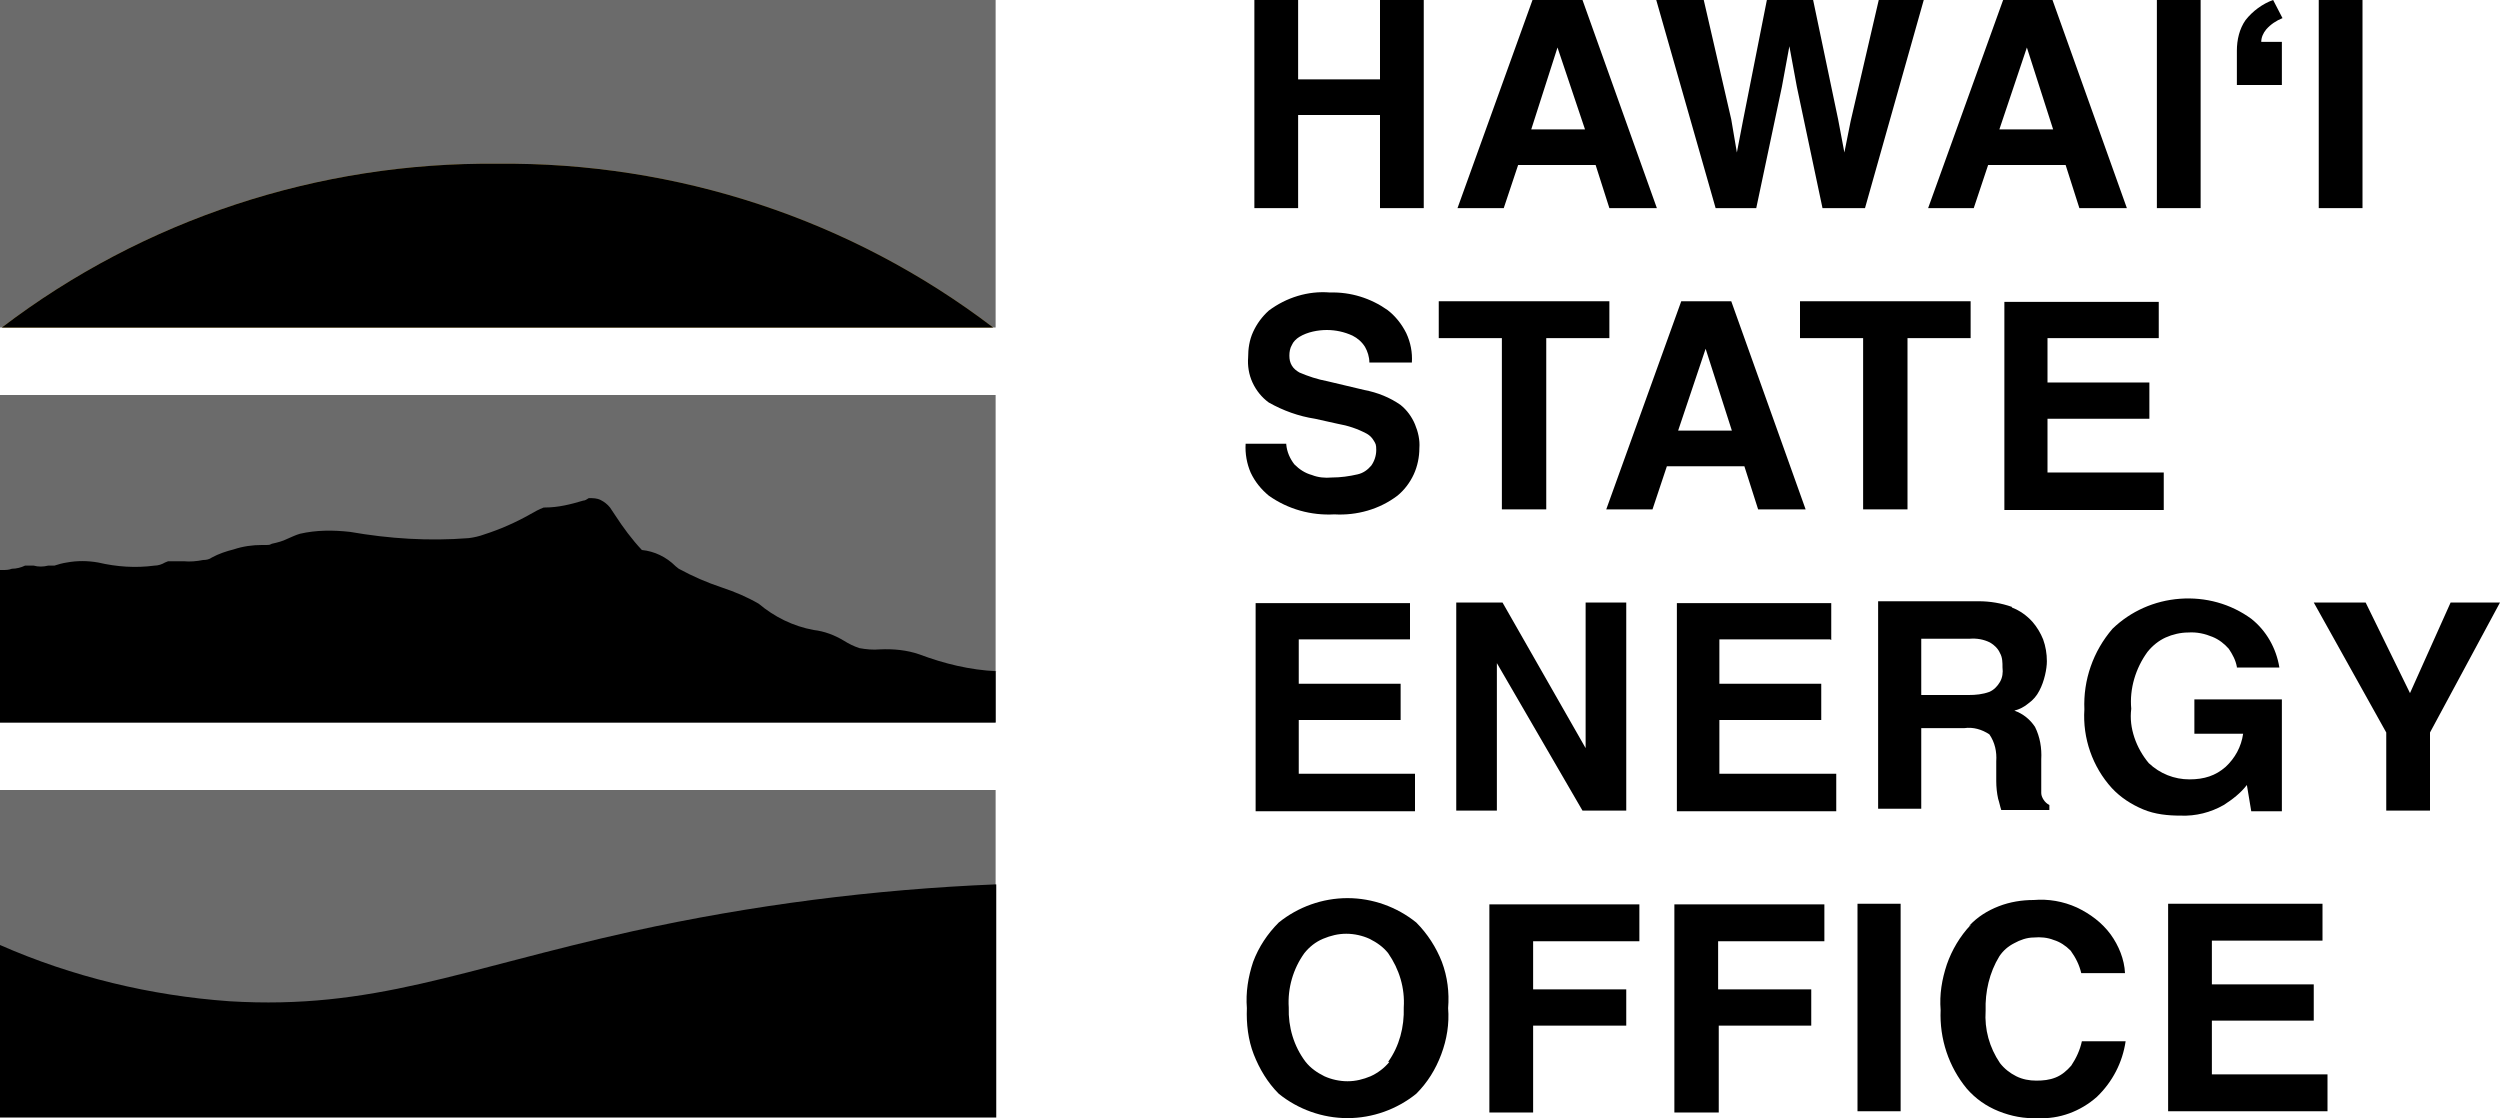 <?xml version="1.0" encoding="UTF-8"?>
<svg id="a" xmlns="http://www.w3.org/2000/svg" xmlns:xlink="http://www.w3.org/1999/xlink" version="1.1" viewBox="0 0 400 178.9">
  <!-- Generator: Adobe Illustrator 29.2.1, SVG Export Plug-In . SVG Version: 2.1.0 Build 116)  -->
  <defs>
    <style>
      .st0 {
        fill: #f2ae00;
        fill-opacity: .5;
      }

      .st1 {
        fill: #6b6b6b;
      }
    </style>
  </defs>
  <path class="st1" d="M159.4,126.4H0v51.4h159.3v-51.4h0Z"/>
  <path class="st1" d="M159.4,63.2H0v52.4h159.3v-52.4h0Z"/>
  <path class="st1" d="M159.3,0H0v52.4h159.3V0Z"/>
  <path d="M159.3,107.5v8.1H0v-24.4h.4c.5,0,1,0,1.5-.2.7,0,1.5-.2,2.1-.5h1.4c.7.2,1.5.2,2.3,0h1c.6-.2,1.3-.4,2-.5,1.6-.3,3.3-.3,5,0,3,.7,6,.9,9,.5.6,0,1.2-.2,1.7-.5l.5-.2h2.5c1,.1,2.1,0,3.1-.2.5,0,1-.1,1.4-.4,1.1-.6,2.3-1,3.5-1.3,1.5-.5,3-.7,4.5-.7s1.1,0,1.6-.2c.9-.2,1.7-.4,2.5-.8.7-.3,1.3-.6,2-.8,2.6-.6,5.3-.6,8-.3,6.3,1.1,12.6,1.5,19,1,.8-.1,1.7-.3,2.5-.6,2.5-.8,5-1.9,7.3-3.2.7-.4,1.4-.8,2.2-1.1h.2c2.1,0,4.1-.5,6.1-1.1.3,0,.6-.2.9-.4.7,0,1.3,0,1.9.3s1.1.7,1.5,1.2l.8,1.2c1.3,2,2.7,3.9,4.3,5.6,2,.2,3.9,1.1,5.4,2.6l.5.4c2.2,1.2,4.5,2.2,6.9,3,2.1.7,4,1.5,5.9,2.6,2.5,2.1,5.5,3.6,8.8,4.2,1.7.2,3.3.8,4.8,1.7.8.5,1.6.9,2.5,1.2,1.1.2,2.2.3,3.3.2,2.1-.1,4.3.1,6.3.8,4,1.5,8.1,2.5,12.4,2.7h-.2Z"/>
  <path class="st0" d="M159,52.4H.3c22.7-17.3,50.7-26.5,79.3-26.2,28.7-.3,56.6,8.9,79.3,26.2h0Z"/>
  <path d="M159,52.4H.3c22.7-17.3,50.7-26.5,79.3-26.2,28.7-.3,56.6,8.9,79.3,26.2h0Z"/>
  <path d="M159.4,141.6v37.2H0v-27.6c11.6,5.1,24.1,8.1,36.7,9,23,1.4,37-5.1,64.5-11.2,19.1-4.2,38.6-6.7,58.1-7.5h.1Z"/>
  <path d="M200.7,33.3V0h7v12.7h13.1V0h7v33.3h-7v-14.9h-13.1v14.9h-7Z"/>
  <path d="M245.3,0h7.9l11.9,33.3h-7.6l-2.2-6.9h-12.4l-2.3,6.9h-7.4L245.2,0h0ZM245,20.7h8.6l-4.4-13.1-4.2,13.1h0Z"/>
  <path d="M272.6,0l4.4,19.1.9,5.3,1-5.2L282.7,0h7.4l4,19.1,1,5.3,1-5L300.6,0h7.2l-9.4,33.3h-6.8l-4.1-19.4-1.2-6.5-1.2,6.5-4.1,19.4h-6.5L265,0h7.6Z"/>
  <path d="M320.4,0h8l11.9,33.3h-7.6l-2.2-6.9h-12.4l-2.3,6.9h-7.3L320.5,0h-.1ZM319.9,20.7h8.6l-4.2-13.1-4.4,13.1Z"/>
  <path d="M352.1,33.3h-7V0h7v33.3Z"/>
  <path d="M378,33.3h-7V0h7v33.3Z"/>
  <path d="M205.8,71.1c.1,1.2.6,2.3,1.3,3.2.8.8,1.7,1.4,2.8,1.7,1,.4,2.1.5,3.2.4,1.4,0,2.8-.2,4.1-.5.9-.2,1.6-.7,2.2-1.4.5-.7.8-1.6.8-2.5s-.1-1-.4-1.5c-.3-.5-.6-.8-1.1-1.1-1.5-.8-3-1.3-4.7-1.6l-3.6-.8c-2.6-.4-5.1-1.3-7.4-2.6-1.1-.8-2-1.9-2.6-3.2s-.8-2.7-.7-4c0-1.4.2-2.8.8-4.1s1.4-2.4,2.5-3.4c2.8-2.1,6.3-3.2,9.8-2.9,3.3-.1,6.5.9,9.2,2.8,1.3,1,2.3,2.3,3,3.7.7,1.5,1,3.1.9,4.7h-6.8c0-.9-.3-1.8-.7-2.5-.5-.8-1.2-1.4-2-1.8-1.3-.6-2.7-.9-4.1-.9s-3.1.3-4.4,1.1c-.5.3-1,.8-1.2,1.3-.3.5-.4,1.1-.4,1.7s.1,1.1.4,1.6c.3.5.7.8,1.2,1.1,1.4.6,2.9,1.1,4.5,1.4l5.9,1.4c2.1.4,4.1,1.2,5.8,2.4,1,.8,1.8,1.9,2.3,3.1.5,1.2.8,2.5.7,3.8,0,1.4-.3,2.9-.9,4.2-.6,1.3-1.5,2.5-2.6,3.4-2.9,2.2-6.5,3.2-10.1,3-3.7.2-7.4-.8-10.5-3-1.2-1-2.2-2.2-2.9-3.7-.6-1.4-.9-3-.8-4.6h6.5Z"/>
  <path d="M257.5,48.2v5.9h-10.1v27.4h-7.1v-27.4h-10.1v-5.9h27.3Z"/>
  <path d="M269,48.2h8l11.9,33.3h-7.6l-2.2-6.9h-12.4l-2.3,6.9h-7.4l12-33.3ZM268.5,68.9h8.6l-4.2-13.1-4.4,13.1Z"/>
  <path d="M315.3,48.2v5.9h-10.1v27.4h-7.1v-27.4h-10.1v-5.9h27.3Z"/>
  <path d="M345.4,54.1h-17.8v7.1h16.3v5.8h-16.3v8.6h18.6v6h-25.5v-33.3h24.7v5.9h0Z"/>
  <path d="M225.6,102.3h-17.8v7.1h16.3v5.8h-16.3v8.6h18.6v6h-25.5v-33.3h24.7v5.9h0Z"/>
  <path d="M233,96.4h7.4l13.3,23.3v-23.3h6.5v33.3h-7l-13.7-23.6v23.6h-6.5v-33.3h0Z"/>
  <path d="M292.9,102.3h-17.8v7.1h16.3v5.8h-16.3v8.6h18.7v6h-25.5v-33.3h24.7v5.9h-.1Z"/>
  <path d="M321.9,97.2c1.3.5,2.4,1.3,3.3,2.3.7.8,1.3,1.8,1.7,2.8.4,1.1.6,2.3.6,3.5s-.4,3.2-1.2,4.7c-.4.8-1,1.5-1.7,2-.7.6-1.5,1-2.3,1.2,1.4.5,2.5,1.4,3.3,2.6.8,1.6,1.1,3.4,1,5.2v5.4c0,.4.2.8.4,1.1.2.3.5.6.9.8v.8h-7.7c-.2-.6-.3-1.2-.5-1.8-.2-.9-.3-1.9-.3-2.8v-3.2c.1-1.5-.2-3-1.1-4.3-1.2-.8-2.6-1.2-4-1h-6.9v12.9h-6.9v-33.2h16.1c1.8,0,3.6.3,5.3.9h0ZM307.4,102.2v9h7.6c1.1,0,2.2-.1,3.3-.5.7-.3,1.3-.9,1.7-1.6.4-.7.5-1.5.4-2.3,0-.8,0-1.6-.4-2.3-.3-.7-.9-1.3-1.6-1.7-1-.5-2.1-.7-3.3-.6h-7.7Z"/>
  <path d="M357.9,106.7c-.2-1.1-.7-2-1.3-2.9-.7-.8-1.6-1.5-2.6-1.9-1.2-.5-2.5-.8-3.9-.7-1.2,0-2.5.3-3.6.8s-2.1,1.3-2.9,2.3c-1.9,2.6-2.9,5.9-2.6,9.1-.2,1.6,0,3.1.5,4.6s1.3,2.9,2.3,4.1c1.8,1.7,4.1,2.6,6.5,2.6s4.2-.6,5.8-2c1.5-1.4,2.5-3.2,2.8-5.3h-7.8v-5.5h14v17.9h-4.9l-.7-4.2c-1,1.3-2.3,2.3-3.7,3.2-2.1,1.2-4.5,1.8-6.9,1.7-2,0-4.1-.2-6-1s-3.6-1.9-5-3.4c-3.1-3.4-4.7-8-4.4-12.6-.2-4.7,1.4-9.3,4.5-12.9,2.9-2.8,6.7-4.5,10.8-4.8s8.1.8,11.4,3.2c2.4,1.9,4,4.7,4.5,7.8h-6.9.1Z"/>
  <path d="M392,96.4h8l-11.2,20.8v12.5h-7v-12.5l-11.6-20.8h8.3l7.1,14.5,6.5-14.5h0Z"/>
  <path d="M226.6,175c-3.1,2.5-7,3.9-11,3.9s-7.9-1.4-11-3.9c-1.8-1.8-3.1-4-4-6.3s-1.2-4.9-1.1-7.4c-.2-2.5.2-5,1-7.4.9-2.4,2.3-4.5,4.1-6.3,3.1-2.5,7-3.9,11-3.9s7.9,1.4,11,3.9c1.8,1.8,3.2,4,4.1,6.3.9,2.4,1.2,4.9,1,7.4.2,2.5-.2,5-1.1,7.4-.9,2.4-2.2,4.5-4,6.3ZM222.1,169.9c1.8-2.5,2.6-5.6,2.5-8.7.2-3.1-.7-6.1-2.5-8.7-.8-1-1.8-1.7-3-2.3-1.1-.5-2.4-.8-3.7-.8s-2.5.3-3.7.8-2.2,1.3-3,2.3c-1.8,2.5-2.7,5.6-2.5,8.7-.1,3.1.8,6.2,2.7,8.7.8,1,1.8,1.7,3,2.3,1.1.5,2.4.8,3.7.8s2.5-.3,3.7-.8c1.1-.5,2.2-1.3,3-2.3h-.2Z"/>
  <path d="M238.3,144.7h24v5.9h-17v7.7h14.9v5.8h-14.9v13.9h-7v-33.2h0Z"/>
  <path d="M267.9,144.7h24v5.9h-17v7.7h14.9v5.8h-14.8v13.9h-7.1v-33.2h0Z"/>
  <path d="M304.1,177.8h-6.9v-33.2h6.9v33.2Z"/>
  <path d="M315.1,148.1c1.3-1.4,2.9-2.4,4.7-3.1,1.8-.7,3.7-1,5.6-1,2.3-.2,4.7.2,6.9,1.2,2.1,1,4,2.4,5.4,4.3,1.3,1.8,2.2,4,2.3,6.2h-7c-.3-1.3-.9-2.5-1.7-3.6-.8-.8-1.7-1.4-2.7-1.7-1-.4-2.1-.5-3.2-.4-1.1,0-2.2.4-3.1.9-1,.5-1.8,1.2-2.4,2.1-1.6,2.6-2.3,5.7-2.2,8.7-.2,3,.6,5.9,2.3,8.4.7.9,1.6,1.6,2.6,2.1s2.1.7,3.2.7,2.1-.1,3.1-.5,1.8-1.1,2.5-1.9c.8-1.2,1.4-2.5,1.7-3.9h7c-.5,3.4-2.1,6.5-4.6,8.9-2.6,2.3-6,3.6-9.5,3.4-2.1.1-4.2-.3-6.2-1.1-2-.8-3.7-2-5.1-3.6-2.9-3.5-4.4-8-4.2-12.6-.2-2.5.2-4.9,1-7.3.8-2.3,2.1-4.5,3.8-6.3h-.2Z"/>
  <path d="M371.7,150.5h-17.8v7h16.3v5.8h-16.3v8.6h18.5v5.9h-25.5v-33.2h24.7v5.9h0Z"/>
  <path d="M365.1,13.6h-7.2v-5.5c0-1.7.4-3.5,1.4-4.9,1.1-1.4,2.7-2.6,4.4-3.2l1.5,2.9c-1,.4-1.9,1-2.6,1.8-.5.6-.8,1.3-.8,2h3.3v6.9h0Z"/>
</svg>